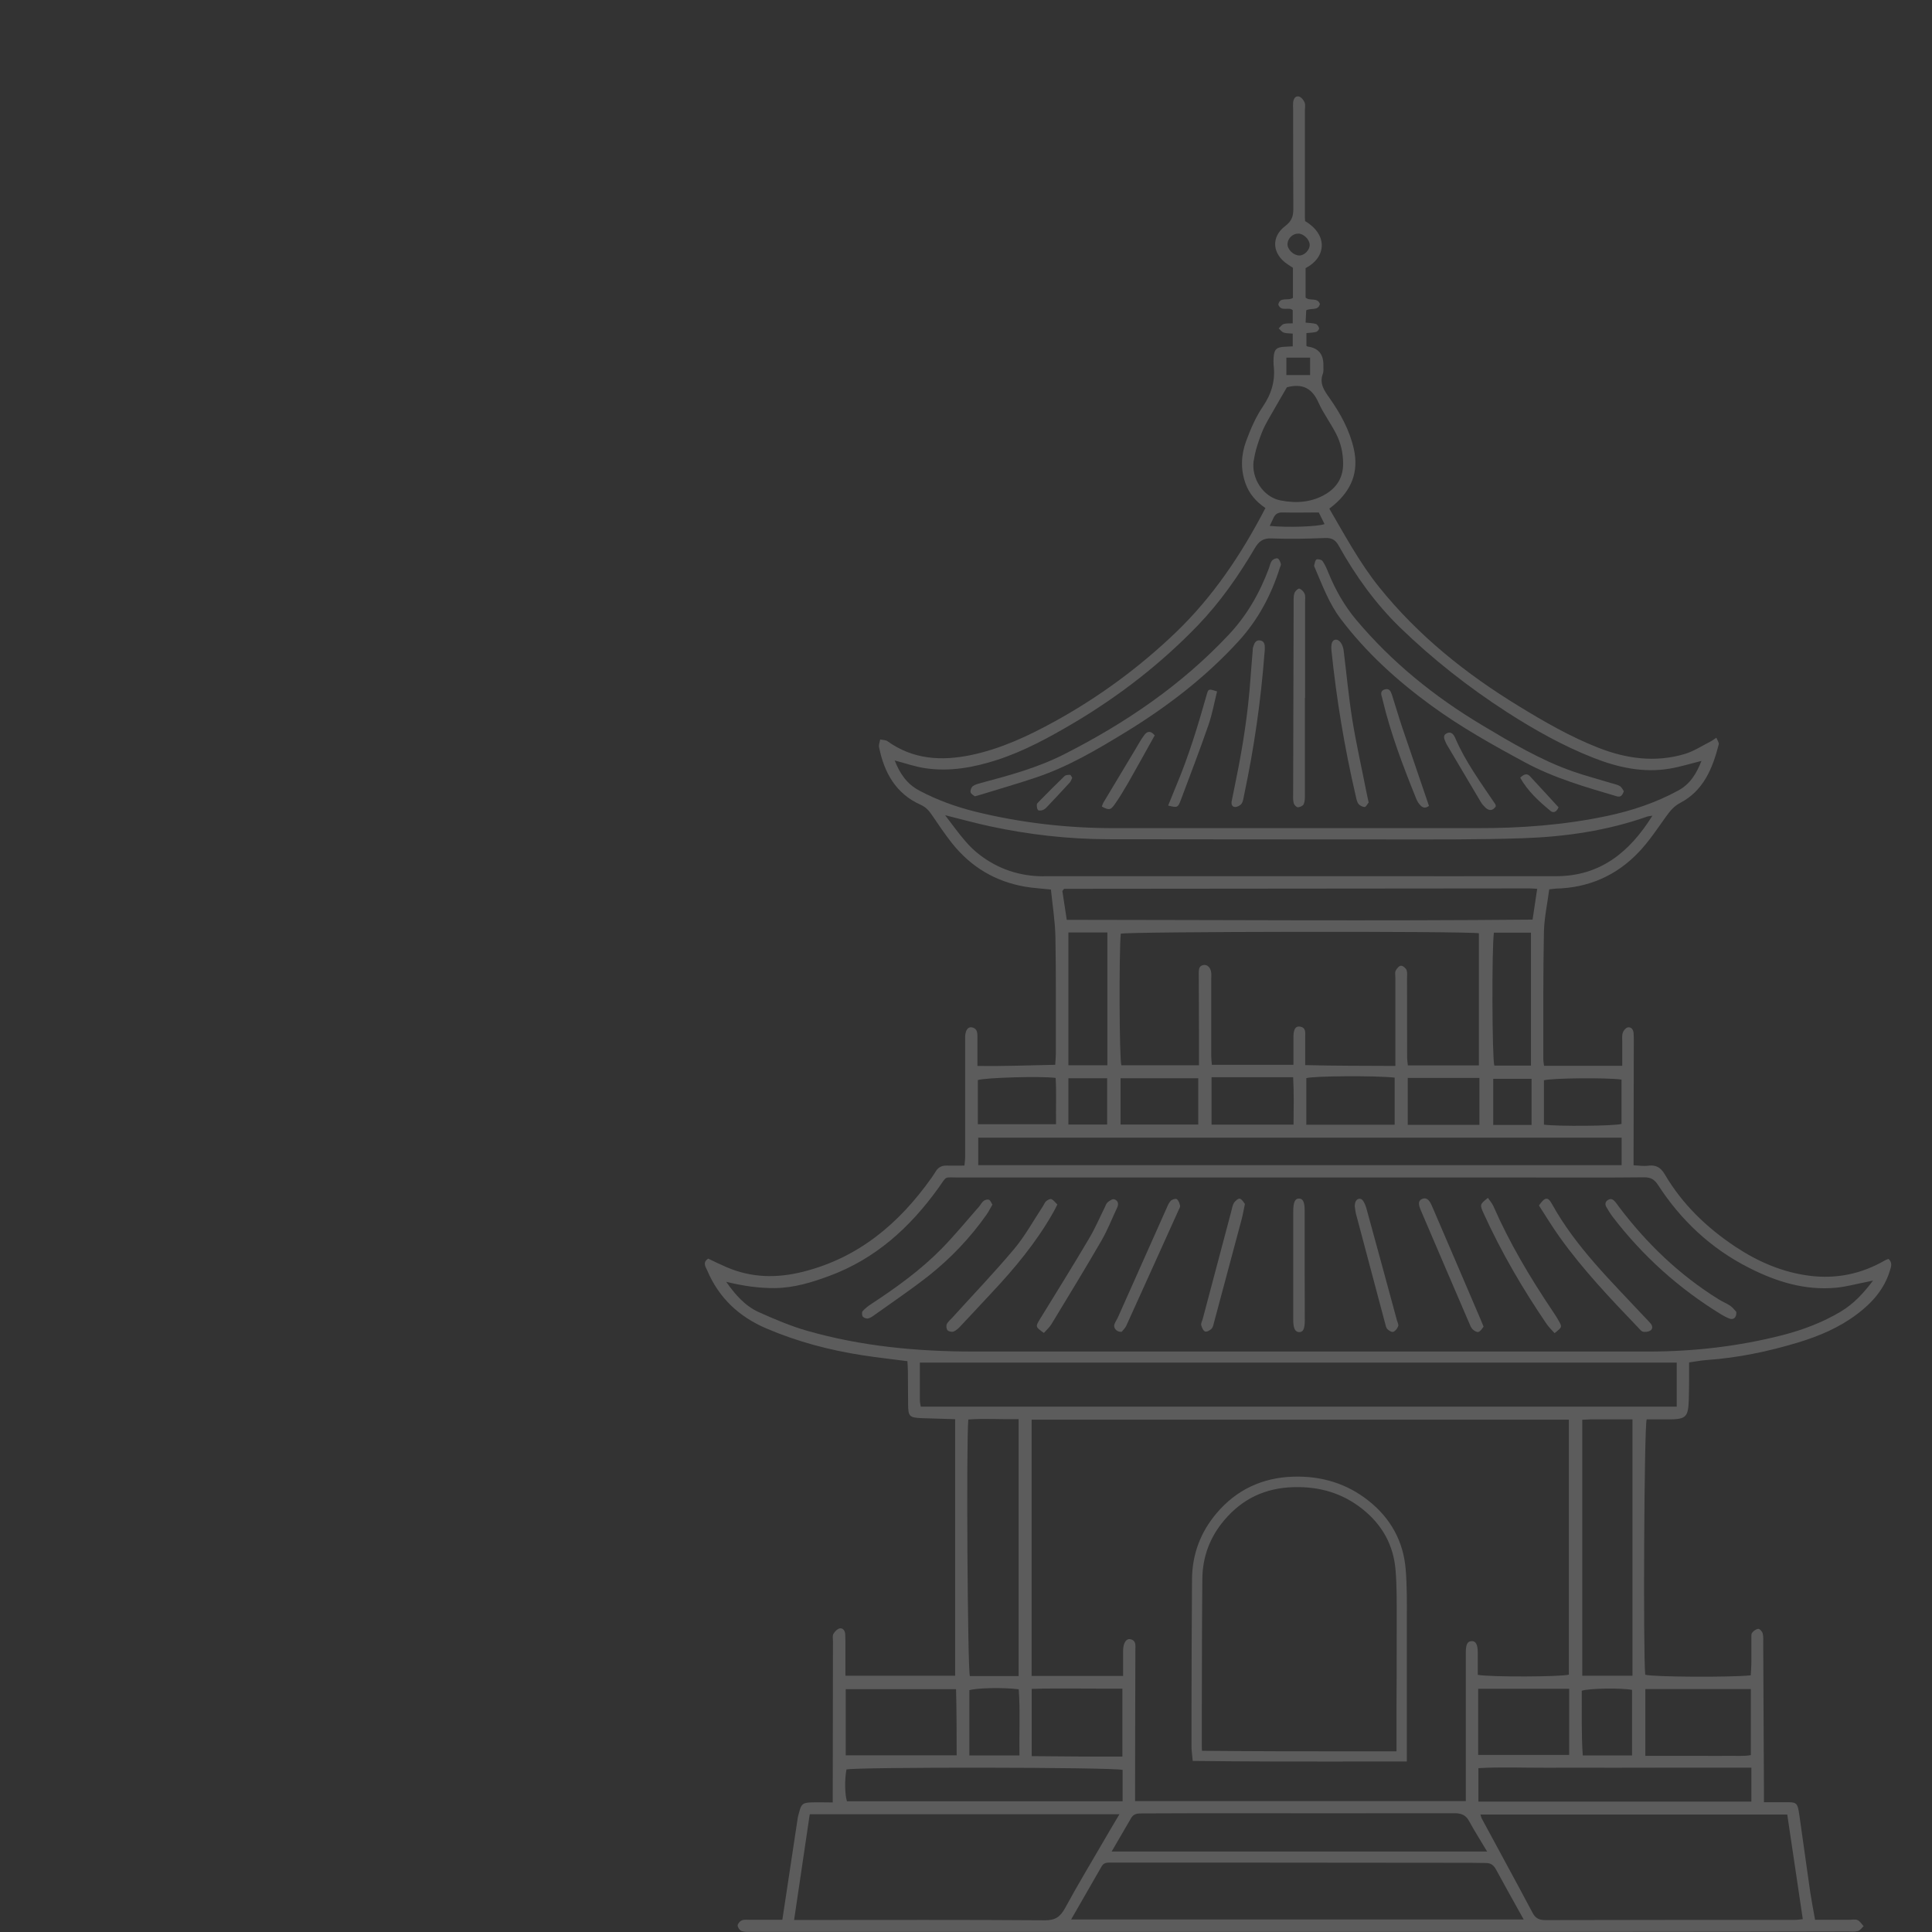 <?xml version="1.0" encoding="UTF-8"?> <svg xmlns="http://www.w3.org/2000/svg" width="381" height="381" viewBox="0 0 381 381" fill="none"><rect x="0" y="0" width="381" height="381" fill="#333333" stroke="none"/><g clip-path="url(#clip0_268_67)"><g clip-path="url(#clip1_268_67)"><path d="M303.481 237.739C304.651 236.059 305.236 235.957 306.022 237.375C310.74 245.918 317.696 252.62 324.248 259.645C324.672 260.091 325.095 260.516 325.498 260.982C325.902 261.447 325.982 262.055 325.458 262.399C325.075 262.642 324.49 262.702 324.026 262.622C323.684 262.561 323.381 262.156 323.099 261.852C317.615 256.123 312.151 250.393 307.534 243.914C306.082 241.89 304.792 239.743 303.481 237.719V237.739Z" fill="white" fill-opacity="0.2"></path><path d="M342.414 258.714C342.475 259.827 341.87 260.313 341.104 260.05C340.539 259.847 339.995 259.544 339.471 259.24C331.124 254.138 323.966 247.72 317.998 239.925C317.554 239.338 317.171 238.69 316.788 238.042C316.486 237.516 316.526 237.01 317.091 236.645C317.675 236.261 318.119 236.544 318.502 236.969C318.764 237.273 318.986 237.617 319.228 237.941C324.712 245.209 331.164 251.405 338.906 256.223C339.652 256.689 340.479 257.013 341.205 257.499C341.729 257.863 342.112 258.41 342.394 258.693L342.414 258.714Z" fill="white" fill-opacity="0.2"></path><path d="M208.518 237.537C208.156 238.245 207.893 238.792 207.591 239.298C204.305 245.048 200.111 250.109 195.595 254.908C193.558 257.074 191.542 259.281 189.486 261.447C189.082 261.893 188.619 262.338 188.074 262.581C187.752 262.723 187.086 262.581 186.864 262.338C186.623 262.095 186.562 261.427 186.723 261.103C186.985 260.577 187.51 260.192 187.913 259.726C191.965 255.252 196.139 250.899 200.01 246.283C202.167 243.712 203.801 240.695 205.676 237.861C205.897 237.516 206.039 237.091 206.341 236.848C206.603 236.626 207.127 236.362 207.369 236.484C207.793 236.686 208.115 237.152 208.518 237.537Z" fill="white" fill-opacity="0.2"></path><path d="M195.696 237.577C195.292 238.265 194.97 238.933 194.546 239.541C191.32 244.116 187.49 248.145 183.115 251.607C179.667 254.32 175.997 256.79 172.429 259.341C172.046 259.625 171.622 259.908 171.179 260.01C170.856 260.07 170.352 259.888 170.15 259.645C169.969 259.402 169.929 258.775 170.11 258.572C170.594 258.025 171.199 257.56 171.824 257.155C176.743 253.915 181.542 250.474 185.695 246.242C188.296 243.59 190.655 240.695 193.115 237.901C193.417 237.536 193.639 237.071 194.002 236.808C194.264 236.605 194.768 236.484 195.05 236.605C195.333 236.747 195.474 237.212 195.736 237.597L195.696 237.577Z" fill="white" fill-opacity="0.2"></path><path d="M293.421 236.221C293.844 236.848 294.247 237.294 294.489 237.82C297.675 245.109 301.727 251.911 306.143 258.491C306.586 259.16 307.05 259.848 307.433 260.556C308.078 261.711 308.058 261.731 306.566 262.905C306.062 262.318 305.477 261.771 305.034 261.144C300.296 254.199 296.062 246.951 292.574 239.278C291.808 237.577 291.808 237.516 293.421 236.221Z" fill="white" fill-opacity="0.2"></path><path d="M205.857 262.865C204.164 261.67 204.164 261.63 205.111 260.091C208.377 254.786 211.664 249.502 214.829 244.137C215.958 242.234 216.845 240.148 217.833 238.164C218.015 237.8 218.136 237.354 218.418 237.112C218.781 236.808 219.366 236.403 219.729 236.504C220.454 236.727 220.676 237.375 220.313 238.144C219.305 240.29 218.438 242.517 217.269 244.562C214.043 250.13 210.696 255.616 207.369 261.103C206.966 261.771 206.361 262.298 205.857 262.865Z" fill="white" fill-opacity="0.2"></path><path d="M292.554 261.65C292.271 261.974 291.989 262.52 291.566 262.662C291.263 262.763 290.699 262.439 290.416 262.156C290.094 261.832 289.912 261.366 289.731 260.921C286.545 253.531 283.38 246.121 280.214 238.731C279.63 237.354 279.71 236.767 280.436 236.443C281.202 236.099 281.807 236.484 282.352 237.739C285.618 245.311 288.864 252.903 292.11 260.496C292.251 260.799 292.352 261.123 292.574 261.65H292.554Z" fill="white" fill-opacity="0.2"></path><path d="M221.16 262.641C220.192 262.722 219.507 261.831 219.769 261.143C219.95 260.637 220.293 260.191 220.495 259.705C223.66 252.599 226.826 245.493 229.991 238.406C230.233 237.86 230.455 237.252 230.858 236.827C231.12 236.544 231.826 236.321 232.048 236.463C232.41 236.706 232.612 237.273 232.713 237.759C232.773 238.042 232.531 238.406 232.39 238.71C228.963 246.282 225.555 253.874 222.108 261.447C221.866 261.953 221.402 262.378 221.16 262.682V262.641Z" fill="white" fill-opacity="0.2"></path><path d="M245.496 237.455C245.254 238.609 245.113 239.48 244.891 240.33C243.076 247.133 241.262 253.936 239.427 260.738C239.306 261.184 239.225 261.73 238.923 262.034C238.62 262.358 237.955 262.702 237.653 262.581C237.29 262.439 237.007 261.811 236.886 261.326C236.806 260.981 237.048 260.556 237.169 260.151C239.044 253.085 240.919 246.019 242.794 238.954C242.955 238.366 243.036 237.719 243.338 237.212C243.58 236.828 244.205 236.301 244.508 236.382C244.951 236.524 245.254 237.131 245.496 237.415V237.455Z" fill="white" fill-opacity="0.2"></path><path d="M267.15 237.921C267.19 237.658 267.19 237.293 267.311 237.01C267.573 236.342 268.339 236.18 268.763 236.746C269.105 237.212 269.327 237.82 269.488 238.386C271.505 245.695 273.481 253.024 275.477 260.353C275.577 260.738 275.839 261.204 275.739 261.507C275.577 261.953 275.194 262.479 274.771 262.641C274.489 262.763 273.904 262.419 273.601 262.115C273.339 261.852 273.259 261.386 273.158 261.001C271.243 253.794 269.327 246.606 267.412 239.399C267.291 238.933 267.25 238.467 267.17 237.921H267.15Z" fill="white" fill-opacity="0.2"></path><path d="M255.032 249.745C255.032 246.222 255.032 242.699 255.032 239.176C255.032 239.115 255.032 239.034 255.032 238.974C255.032 237.071 255.375 236.321 256.222 236.362C256.988 236.402 257.29 237.091 257.29 238.872C257.29 242.8 257.29 246.728 257.29 250.656C257.29 253.915 257.31 257.155 257.31 260.414C257.31 262.034 256.988 262.702 256.242 262.702C255.415 262.702 255.032 261.973 255.032 260.293C255.032 256.77 255.032 253.247 255.032 249.724H255.012L255.032 249.745Z" fill="white" fill-opacity="0.2"></path><path d="M372.456 248.247C372.173 248.368 371.911 248.429 371.69 248.571C367.093 251.223 362.133 252.256 356.87 251.587C351.528 250.919 346.689 248.814 342.253 245.878C336.608 242.132 331.769 237.496 328.301 231.584C327.494 230.208 326.547 229.681 325.015 229.884C324.127 230.005 323.2 229.843 322.151 229.803C322.151 228.487 322.151 227.414 322.151 226.32C322.151 219.315 322.192 212.31 322.192 205.325C322.192 204.778 322.192 204.232 322.151 203.705C322.091 202.997 321.647 202.47 320.982 202.612C320.599 202.693 320.155 203.24 320.014 203.665C319.833 204.232 319.914 204.88 319.914 205.487C319.914 207.026 319.914 208.585 319.914 210.184H304.49C304.429 209.678 304.348 209.273 304.348 208.888C304.348 200.527 304.308 192.165 304.469 183.804C304.53 180.989 305.155 178.195 305.518 175.381C306.123 175.32 306.465 175.26 306.788 175.239C313.26 175.098 318.805 172.668 323.22 167.991C325.216 165.886 326.829 163.436 328.523 161.067C329.329 159.954 330.095 158.982 331.386 158.314C335.983 155.884 337.737 151.491 338.946 146.794C339.027 146.47 338.684 146.024 338.483 145.478C337.938 145.822 337.636 146.085 337.293 146.247C335.62 147.097 333.987 148.17 332.212 148.697C326.406 150.418 320.7 149.628 315.155 147.442C309.651 145.275 304.55 142.34 299.53 139.262C289.106 132.905 279.67 125.353 271.968 115.777C268.138 110.999 265.254 105.633 262.149 100.309C262.512 100.005 262.774 99.802 263.037 99.6C266.484 96.685 267.996 93.101 266.988 88.566C266.162 84.841 264.367 81.601 262.21 78.524C261.182 77.066 260.133 75.669 260.879 73.685C261.061 73.199 260.96 72.612 260.98 72.065C261.02 69.852 259.979 68.61 257.855 68.34C257.855 68.34 257.754 68.279 257.633 68.198V65.688C258.399 65.607 259.004 65.607 259.569 65.445C259.811 65.384 260.174 64.939 260.133 64.736C260.073 64.412 259.77 63.967 259.488 63.886C258.883 63.704 258.218 63.704 257.472 63.623C257.512 62.691 257.552 61.882 257.593 61.193C258.581 60.667 259.911 61.355 260.295 59.958C259.811 58.561 258.298 59.452 257.472 58.683V52.872C261.383 50.888 262.089 46.434 257.371 43.599C257.371 43.356 257.331 43.073 257.331 42.81C257.331 35.805 257.331 28.799 257.331 21.815C257.331 21.268 257.472 20.661 257.27 20.195C257.069 19.709 256.585 19.122 256.121 19.021C255.435 18.879 255.073 19.527 255.012 20.195C254.972 20.661 254.992 21.146 255.012 21.612C255.012 28.131 255.012 34.671 255.052 41.19C255.052 42.648 254.73 43.599 253.46 44.571C250.556 46.758 250.899 50.159 253.984 52.163C254.367 52.406 254.75 52.67 254.972 52.811V58.743C253.984 59.412 252.371 58.44 252.089 60.08C252.693 61.578 254.185 60.424 254.931 61.173V63.764C254.206 63.805 253.641 63.724 253.137 63.906C252.774 64.028 252.492 64.453 252.169 64.757C252.492 65.04 252.774 65.465 253.157 65.587C253.702 65.769 254.306 65.728 254.931 65.789V68.3C254.306 68.34 253.843 68.36 253.379 68.381C251.726 68.441 251.242 68.907 251.161 70.567C251.141 71.033 251.121 71.519 251.161 71.984C251.544 75.021 250.758 77.653 249.024 80.204C247.633 82.249 246.625 84.618 245.758 86.946C244.75 89.659 244.608 92.514 245.617 95.328C246.342 97.373 247.693 98.932 249.548 100.187C244.81 109.318 239.225 117.66 231.866 124.725C224.688 131.609 216.724 137.46 208.014 142.259C202.793 145.134 197.389 147.664 191.502 148.899C185.655 150.114 180.07 149.79 175.009 146.166C174.646 145.903 174.062 145.943 173.578 145.822C173.497 146.328 173.255 146.875 173.356 147.34C174.364 152.382 176.663 156.532 181.582 158.719C182.57 159.164 183.195 159.852 183.78 160.723C185.07 162.626 186.361 164.549 187.792 166.351C191.502 170.988 196.3 173.842 202.127 174.855C203.76 175.138 205.434 175.219 207.248 175.422C207.571 178.6 208.075 181.698 208.135 184.816C208.277 192.489 208.196 200.183 208.216 207.856C208.216 208.504 208.135 209.172 208.095 209.982C202.934 210.083 197.913 210.285 192.752 210.204C192.752 209.172 192.752 208.423 192.752 207.694C192.752 206.54 192.752 205.386 192.752 204.232C192.752 203.402 192.53 202.734 191.603 202.592C190.877 202.491 190.413 203.159 190.332 204.313C190.332 204.576 190.332 204.859 190.332 205.123C190.332 212.796 190.332 220.489 190.332 228.163C190.332 228.689 190.252 229.195 190.191 229.863C188.921 229.863 187.792 229.884 186.643 229.863C185.735 229.843 185.07 230.187 184.586 230.916C184.284 231.362 184.022 231.847 183.699 232.273C177.308 241.282 169.324 248.044 158.356 250.798C153.194 252.094 148.194 252.013 143.274 249.887C142.044 249.36 140.835 248.773 139.665 248.206C138.476 248.976 139.161 249.826 139.484 250.575C141.782 255.981 145.754 259.666 151.077 261.953C157.206 264.585 163.598 266.266 170.17 267.278C173.033 267.724 175.896 268.027 178.941 268.432C178.981 269.1 179.042 269.768 179.042 270.437C179.062 272.542 179.082 274.648 179.082 276.753C179.082 279.345 179.304 279.567 181.804 279.669C183.941 279.75 186.078 279.81 188.357 279.871V330.466H166.723C166.723 328.563 166.723 326.741 166.723 324.939C166.723 324.048 166.723 323.178 166.682 322.287C166.642 321.598 166.239 320.991 165.574 321.133C165.11 321.234 164.606 321.76 164.344 322.226C164.142 322.59 164.263 323.157 164.263 323.623C164.263 333.483 164.243 343.322 164.223 353.182C164.223 353.85 164.223 354.498 164.223 355.45C162.61 355.45 161.198 355.389 159.807 355.45C158.275 355.531 158.013 355.814 157.61 357.333C157.489 357.798 157.347 358.244 157.287 358.709C156.601 363.204 155.936 367.699 155.251 372.193C154.948 374.258 154.626 376.324 154.283 378.591C152.025 378.591 149.948 378.591 147.871 378.591C147.327 378.591 146.742 378.51 146.278 378.713C145.916 378.854 145.492 379.36 145.472 379.705C145.472 380.069 145.835 380.636 146.178 380.778C146.722 381 147.367 380.98 147.972 380.98C155.412 380.98 162.852 380.98 170.291 380.98C214.809 380.98 259.347 380.98 303.865 380.98C324.027 380.98 344.189 380.94 364.371 380.899C365.056 380.899 365.762 380.98 366.387 380.818C366.83 380.697 367.153 380.191 367.516 379.846C367.133 379.441 366.81 378.875 366.326 378.652C365.883 378.449 365.258 378.591 364.734 378.591C362.516 378.591 360.318 378.591 357.939 378.591C357.596 376.627 357.254 374.906 356.991 373.165C356.266 368.124 355.58 363.083 354.854 358.041C354.471 355.409 354.391 355.369 351.79 355.409C350.54 355.409 349.29 355.409 347.858 355.409C347.858 354.438 347.858 353.769 347.858 353.101C347.818 343.444 347.777 333.807 347.717 324.149C347.717 323.461 347.777 322.773 347.616 322.125C347.515 321.76 347.031 321.193 346.749 321.214C346.306 321.254 345.802 321.619 345.519 322.003C345.318 322.266 345.398 322.773 345.378 323.178C345.378 324.676 345.378 326.174 345.378 327.672C345.378 328.583 345.297 329.515 345.257 330.385C341.104 330.81 325.942 330.709 324.45 330.264C324.027 326.194 324.228 281.471 324.732 279.912C326.164 279.912 327.656 279.912 329.128 279.912C332.495 279.891 332.938 279.446 333.039 276.004C333.079 274.789 333.079 273.554 333.099 272.34C333.099 271.125 333.099 269.93 333.099 268.675C334.39 268.493 335.438 268.29 336.507 268.209C342.676 267.784 348.685 266.529 354.592 264.747C358.746 263.492 362.738 261.791 366.246 259.139C369.169 256.932 371.548 254.28 372.657 250.697C372.919 249.887 373.282 249.016 372.415 248.247H372.456ZM304.469 213.039C306.062 212.593 316.909 212.492 319.772 212.897V221.643C318.24 222.069 307.211 222.15 304.469 221.785V213.039ZM319.793 224.356V229.782H192.913V224.356H319.793ZM294.469 212.755H302.03V221.846H294.469V212.755ZM294.61 183.925H301.909V210.144H294.691C294.247 208.787 294.167 186.881 294.61 183.925ZM210.373 181.414C210.071 179.39 209.769 177.467 209.506 175.725C209.668 175.482 209.708 175.422 209.748 175.381C209.789 175.341 209.869 175.28 209.91 175.28C240.475 175.26 271.041 175.219 301.606 175.199C302.01 175.199 302.393 175.239 303.139 175.28C302.816 177.365 302.554 179.228 302.231 181.354C271.646 181.637 241.1 181.414 210.373 181.394V181.414ZM277.412 191.335C277.231 190.93 276.666 190.424 276.283 190.444C275.92 190.444 275.436 191.011 275.235 191.416C275.053 191.801 275.174 192.347 275.174 192.833C275.174 197.854 275.174 202.896 275.174 207.917C275.174 208.585 275.174 209.253 275.174 210.204C269.186 210.164 263.42 210.204 257.391 210.042C257.391 208.018 257.391 206.277 257.391 204.515C257.391 203.645 257.593 202.632 256.343 202.45C255.476 202.329 255.073 202.977 255.073 204.515C255.073 206.277 255.073 208.038 255.073 209.982H238.983C238.943 209.435 238.862 208.787 238.862 208.139C238.862 203.118 238.862 198.077 238.862 193.056C238.862 192.651 238.903 192.246 238.862 191.841C238.762 190.849 238.116 190.181 237.35 190.303C236.463 190.444 236.403 191.133 236.403 191.841C236.403 195.911 236.423 200 236.443 204.07C236.443 206.034 236.443 207.977 236.443 210.083H221.14C220.737 208.888 220.656 188.379 221.019 184.127C222.39 183.702 288.965 183.601 291.646 184.046V210.103H277.634C277.573 209.476 277.493 208.949 277.493 208.423C277.493 203.26 277.493 198.097 277.473 192.935C277.473 192.388 277.573 191.78 277.372 191.335H277.412ZM275.033 212.533V221.805H257.613V212.614C259.004 212.189 270.98 212.087 275.033 212.512V212.533ZM255.093 221.785H238.923V212.431H255.012C255.194 215.489 255.113 218.546 255.093 221.785ZM236.302 212.634V221.765H220.979V212.634H236.302ZM277.614 212.573H291.747V221.826H277.614V212.573ZM210.696 210.083V183.885H218.378V210.083H210.696ZM218.337 212.634V221.765H210.696V212.634H218.337ZM253.903 48.074C253.964 46.98 254.952 46.049 256.04 46.069C257.069 46.069 258.258 47.223 258.278 48.276C258.298 49.288 257.25 50.382 256.242 50.382C255.073 50.382 253.843 49.167 253.903 48.074ZM253.681 70.527H258.359V73.969H253.681V70.527ZM247.25 90.834C247.532 88.91 248.157 87.027 248.883 85.205C249.508 83.646 250.435 82.209 251.262 80.731C252.089 79.253 252.956 77.815 253.782 76.378C256.887 75.548 258.782 76.6 260.012 79.394C260.98 81.541 262.432 83.464 263.5 85.57C264.428 87.392 264.871 89.376 264.871 91.461C264.871 94.073 263.702 96.037 261.545 97.373C258.742 99.094 255.637 99.296 252.532 98.689C249.165 98.041 246.726 94.397 247.23 90.834H247.25ZM261.222 103.346C259.831 103.872 253.802 104.054 250.395 103.71C250.677 103.143 250.919 102.617 251.161 102.09C251.504 101.341 252.068 101.038 252.935 101.058C255.214 101.119 257.512 101.058 260.073 101.058C260.436 101.787 260.819 102.556 261.202 103.346H261.222ZM181.3 155.904C178.84 154.629 177.429 152.503 176.441 149.972C178.558 150.519 180.534 151.228 182.57 151.511C187.348 152.199 191.986 151.349 196.542 149.891C201.986 148.13 206.966 145.397 211.865 142.502C220.817 137.177 228.983 130.84 236.221 123.328C240.616 118.753 244.225 113.59 247.431 108.144C248.238 106.787 249.044 106.099 250.758 106.18C254.266 106.322 257.794 106.241 261.303 106.099C262.653 106.038 263.379 106.484 264.024 107.658C267.311 113.55 271.222 118.996 276.061 123.713C282.553 130.01 289.63 135.557 297.211 140.457C302.635 143.939 308.24 147.097 314.228 149.446C319.067 151.349 324.067 152.463 329.309 151.572C331.345 151.228 333.341 150.6 335.539 150.053C334.571 152.503 333.341 154.609 330.942 155.904C326.506 158.314 321.789 159.893 316.869 160.925C308.421 162.707 299.872 163.335 291.263 163.314C267.392 163.314 243.5 163.314 219.628 163.314C210.394 163.314 201.28 162.262 192.308 160.055C188.498 159.103 184.808 157.767 181.32 155.925L181.3 155.904ZM205.817 172.81C201.139 172.81 196.885 171.413 193.175 168.558C192.107 167.748 191.119 166.777 190.252 165.744C188.982 164.266 187.832 162.667 186.381 160.763C189.627 161.573 192.409 162.343 195.232 162.95C202.934 164.61 210.716 165.481 218.579 165.501C236.907 165.501 255.254 165.562 273.581 165.542C282.513 165.542 291.445 165.602 300.377 165.299C308.703 165.015 316.93 163.821 324.853 161.027C325.095 160.946 325.357 160.946 325.861 160.865C321.345 168.093 315.559 172.769 306.909 172.79C292.836 172.81 278.763 172.79 264.69 172.79C245.072 172.79 225.455 172.79 205.837 172.79L205.817 172.81ZM192.812 212.998C194.264 212.512 205.272 212.189 208.176 212.573C208.357 215.529 208.196 218.526 208.256 221.704H192.833V212.998H192.812ZM166.783 333.118H188.538C188.659 337.39 188.639 341.682 188.659 346.157H166.783V333.118ZM166.924 348.951C168.759 348.445 219.104 348.485 221.382 349.032V355.227H167.025C166.602 353.911 166.541 350.975 166.924 348.971V348.951ZM201.038 346.177H191.159V333.321C192.51 332.875 197.833 332.734 200.897 333.139C201.2 337.37 200.978 341.662 201.038 346.177ZM200.877 330.527H191.26C190.816 329.13 190.534 284.386 190.957 279.932C194.204 279.689 197.47 279.932 200.877 279.871V330.527ZM309.389 330.243C307.998 330.689 293.844 330.75 291.425 330.284C291.425 328.867 291.425 327.409 291.425 325.931C291.425 324.271 291.021 323.562 290.134 323.643C289.348 323.724 289.066 324.332 289.066 325.931C289.066 334.9 289.066 343.869 289.066 352.838C289.066 353.567 289.066 354.296 289.066 355.187H223.842C223.842 354.438 223.842 353.79 223.842 353.122C223.842 343.889 223.882 334.637 223.902 325.405C223.902 324.514 224.104 323.522 222.914 323.259C222.088 323.076 221.483 324.048 221.483 325.506C221.483 327.126 221.483 328.745 221.483 330.507H203.438V279.972H309.389V330.243ZM309.449 333.037V346.076H291.505V333.037H309.449ZM293.3 365.127H219.225C220.616 362.718 221.846 360.653 223.055 358.547C223.539 357.697 224.245 357.616 225.112 357.616C229.104 357.616 233.096 357.576 237.088 357.576C253.661 357.576 270.234 357.616 286.808 357.576C288.179 357.576 289.086 357.92 289.751 359.195C290.8 361.139 292.009 363.002 293.28 365.148L293.3 365.127ZM221.342 332.997V346.4C215.414 346.44 209.527 346.359 203.458 346.319V333.058C209.446 332.875 215.333 333.058 221.342 333.017V332.997ZM206.039 378.692C190.292 378.571 174.525 378.632 158.779 378.632H156.601C157.65 371.586 158.658 364.763 159.686 357.778H220.757C219.608 359.701 218.579 361.443 217.571 363.184C215.051 367.516 212.47 371.809 210.071 376.222C209.123 377.963 208.156 378.713 206.039 378.692ZM211.22 378.551C213.317 374.906 215.293 371.464 217.269 368.023C217.733 367.233 218.479 367.314 219.225 367.314C227.471 367.314 235.717 367.314 243.963 367.314C259.307 367.314 274.65 367.334 289.993 367.355C291.001 367.355 292.029 367.395 293.038 367.395C293.925 367.395 294.53 367.78 294.973 368.59C296.727 371.809 298.501 374.987 300.477 378.53H211.2L211.22 378.551ZM352.455 357.839C353.483 364.763 354.491 371.525 355.52 378.47C354.915 378.53 354.411 378.611 353.907 378.611C337.535 378.611 321.164 378.611 304.812 378.652C303.602 378.652 302.836 378.368 302.231 377.214C298.925 370.979 295.538 364.803 292.191 358.588C292.11 358.426 292.07 358.224 291.949 357.839H352.495H352.455ZM324.47 333.098H345.277V346.116C343.765 346.4 342.031 346.218 340.317 346.258C338.563 346.299 336.809 346.258 335.055 346.258C333.301 346.258 331.547 346.258 329.793 346.258C328.059 346.258 326.325 346.258 324.47 346.258V333.098ZM331.91 348.586C336.346 348.586 340.801 348.586 345.378 348.586V355.288H291.546V348.688C295.961 348.424 300.457 348.627 304.953 348.607C309.409 348.586 313.865 348.607 318.341 348.607C322.877 348.607 327.394 348.607 331.93 348.586H331.91ZM321.849 333.26V346.177H312.131C311.829 341.844 311.97 337.613 311.929 333.422C313.401 332.936 319.772 332.835 321.849 333.26ZM312.03 330.466V279.993C312.615 279.972 313.079 279.932 313.542 279.912C316.305 279.912 319.067 279.912 321.93 279.912V330.466H312.03ZM330.66 277.401H181.582C181.501 276.915 181.401 276.531 181.401 276.146C181.401 273.716 181.401 271.287 181.401 268.716H330.66V277.401ZM363.08 258.613C359.451 260.779 355.56 262.257 351.467 263.31C342.898 265.496 334.188 266.509 325.357 266.529C293.159 266.529 260.94 266.529 228.741 266.529C216.503 266.529 204.244 266.529 192.006 266.529C180.856 266.529 169.848 265.496 159.102 262.419C155.876 261.488 152.75 260.152 149.666 258.775C146.904 257.54 144.948 255.252 143.214 252.782C146.46 253.572 149.625 254.057 152.892 254.017C156.622 253.956 160.089 252.903 163.517 251.628C172.61 248.287 179.445 242.072 185.03 234.318C186.865 231.787 185.998 232.212 189.082 232.212C226.967 232.212 264.851 232.212 302.736 232.212C309.913 232.212 317.071 232.252 324.248 232.171C325.579 232.171 326.285 232.617 326.99 233.71C331.507 240.675 337.414 246.202 344.814 249.968C350.237 252.741 355.963 254.543 362.173 253.936C364.169 253.734 366.145 253.187 368.121 252.802C368.423 252.741 368.726 252.681 369.371 252.539C367.435 255.11 365.52 257.135 363.04 258.633L363.08 258.613Z" fill="white" fill-opacity="0.2"></path><path d="M264.831 347.391C255.072 347.391 245.677 347.391 236.12 347.27H235.213L235.052 345.691C235.011 345.265 234.971 344.921 234.971 344.597V336.418C234.991 328.076 235.011 319.735 235.072 311.394C235.112 306.514 236.745 302.161 239.911 298.416C243.802 293.82 248.903 291.391 255.012 291.208C260.698 291.026 265.678 292.626 269.851 295.926C274.287 299.428 276.767 304.004 277.21 309.491C277.472 312.73 277.452 316.03 277.432 319.229C277.432 320.221 277.432 321.213 277.432 322.185C277.432 327.145 277.432 332.105 277.432 337.066V347.371H269.932C268.218 347.371 266.524 347.371 264.851 347.371L264.831 347.391ZM237.048 345.265C247.935 345.367 258.621 345.387 269.932 345.367H275.396V337.086C275.436 332.126 275.436 327.165 275.436 322.205C275.436 321.213 275.436 320.221 275.436 319.229C275.436 316.091 275.476 312.831 275.214 309.673C274.831 304.773 272.613 300.684 268.621 297.545C264.77 294.508 260.355 293.132 255.093 293.273C249.488 293.435 245.032 295.561 241.463 299.752C238.6 303.113 237.128 307.041 237.108 311.434C237.027 319.776 237.027 328.117 237.007 336.438V344.618C237.007 344.82 237.007 345.043 237.048 345.286V345.265Z" fill="white" fill-opacity="0.2"></path><path d="M320.236 156.005C319.954 156.815 319.651 157.26 318.845 157.038C312.675 155.215 306.526 153.454 300.8 150.377C294.409 146.935 288.078 143.392 282.231 139.12C275.537 134.24 269.408 128.693 264.367 122.012C262.089 118.995 260.799 115.472 259.327 112.051C259.246 111.869 259.125 111.646 259.165 111.464C259.266 111.059 259.367 110.451 259.629 110.33C259.952 110.208 260.637 110.37 260.819 110.654C261.303 111.362 261.666 112.193 261.988 113.002C263.359 116.343 265.113 119.441 267.452 122.235C274.509 130.637 282.896 137.399 292.271 143.007C298.038 146.449 303.784 149.891 310.155 152.118C312.635 152.988 315.196 153.656 317.716 154.426C318.301 154.608 318.926 154.709 319.43 155.013C319.793 155.215 319.994 155.681 320.196 155.965L320.236 156.005Z" fill="white" fill-opacity="0.2"></path><path d="M192.248 157.058C191.986 156.835 191.482 156.572 191.401 156.228C191.32 155.884 191.542 155.256 191.845 155.033C192.308 154.689 192.933 154.547 193.518 154.385C199.143 152.887 204.728 151.369 209.95 148.696C221.987 142.582 232.995 135.091 242.29 125.191C245.899 121.364 248.419 116.95 250.234 112.071C250.415 111.565 250.516 110.978 250.839 110.573C251.06 110.289 251.665 110.006 251.968 110.128C252.27 110.249 252.472 110.796 252.593 111.201C252.653 111.423 252.472 111.707 252.391 111.97C250.697 117.335 248.137 122.174 244.306 126.385C237.713 133.613 230.052 139.464 221.745 144.526C216.2 147.907 210.595 151.207 204.405 153.292C200.696 154.547 196.925 155.62 193.195 156.775C192.933 156.855 192.671 156.916 192.228 157.038L192.248 157.058Z" fill="white" fill-opacity="0.2"></path><path d="M257.331 137.663C257.331 144.04 257.331 150.438 257.331 156.815C257.331 157.423 257.331 158.071 257.089 158.597C256.948 158.921 256.363 159.184 255.96 159.204C255.677 159.204 255.254 158.779 255.153 158.455C254.992 157.949 254.992 157.382 255.012 156.836C255.032 144.06 255.073 131.285 255.113 118.51C255.113 117.963 255.093 117.396 255.294 116.91C255.435 116.546 256.02 115.999 256.222 116.08C256.645 116.202 257.089 116.647 257.27 117.072C257.472 117.538 257.371 118.145 257.371 118.692C257.371 125.009 257.371 131.326 257.371 137.642C257.371 137.642 257.351 137.642 257.331 137.642V137.663Z" fill="white" fill-opacity="0.2"></path><path d="M269.892 158.272C269.67 158.536 269.408 159.123 269.126 159.143C268.682 159.143 268.097 158.839 267.855 158.475C267.533 157.989 267.452 157.341 267.311 156.754C265.133 147.38 263.561 137.885 262.573 128.308C262.432 126.911 262.734 126.162 263.44 126.142C264.146 126.122 264.811 127.053 264.972 128.248C265.537 132.823 265.96 137.419 266.686 141.954C267.452 146.692 268.521 151.389 269.448 156.106C269.589 156.774 269.73 157.422 269.912 158.293L269.892 158.272Z" fill="white" fill-opacity="0.2"></path><path d="M249.367 128.754C248.661 138.169 247.31 147.502 245.355 156.734C245.234 157.321 245.173 157.989 244.851 158.475C244.609 158.84 243.984 159.164 243.54 159.143C242.895 159.103 242.774 158.496 242.915 157.888C243.217 156.43 243.5 154.953 243.802 153.495C245.133 146.976 246.141 140.396 246.605 133.755C246.726 131.993 246.887 130.232 247.028 128.471C247.048 128.207 247.028 127.924 247.109 127.661C247.33 126.932 247.593 126.122 248.56 126.304C249.387 126.466 249.447 127.215 249.427 127.924C249.427 128.187 249.407 128.471 249.387 128.734L249.367 128.754Z" fill="white" fill-opacity="0.2"></path><path d="M281.787 158.941C280.981 159.528 280.416 159.224 279.952 158.637C279.65 158.273 279.408 157.848 279.247 157.423C276.686 151.065 274.246 144.668 272.654 137.986C272.613 137.845 272.593 137.723 272.553 137.581C272.331 136.893 272.17 136.205 273.117 135.941C274.025 135.699 274.287 136.387 274.509 137.055C275.194 139.181 275.819 141.347 276.525 143.453C278.259 148.575 280.013 153.697 281.807 158.941H281.787Z" fill="white" fill-opacity="0.2"></path><path d="M230.354 158.881C230.919 157.463 231.423 156.228 231.947 154.973C234.407 149.142 236.241 143.109 237.955 137.035C238.298 135.8 238.338 135.82 240.012 136.347C239.467 138.533 239.064 140.821 238.318 142.967C236.584 147.968 234.689 152.908 232.834 157.848C232.29 159.285 232.148 159.306 230.374 158.86L230.354 158.881Z" fill="white" fill-opacity="0.2"></path><path d="M294.993 159.002C294.368 159.933 293.662 159.933 292.937 159.265C292.594 158.941 292.271 158.577 292.029 158.172C289.791 154.406 287.553 150.62 285.315 146.834C285.255 146.712 285.194 146.591 285.134 146.47C284.832 145.781 284.408 144.992 285.396 144.566C286.182 144.222 286.666 144.83 286.949 145.477C288.985 150.235 292.05 154.386 294.913 158.637C294.953 158.678 294.933 158.759 294.973 159.002H294.993Z" fill="white" fill-opacity="0.2"></path><path d="M227.713 145.032C225.999 148.109 224.265 151.227 222.511 154.325C221.664 155.783 220.797 157.24 219.829 158.617C219.003 159.791 218.7 159.791 217.289 159.063C217.37 158.84 217.43 158.577 217.551 158.354C219.668 154.831 221.785 151.288 223.902 147.765C224.467 146.834 224.971 145.882 225.616 145.012C226.14 144.283 226.826 143.939 227.713 145.012V145.032Z" fill="white" fill-opacity="0.2"></path><path d="M299.792 153.373C300.598 152.563 301.203 152.543 301.687 153.049C303.623 155.114 305.518 157.22 307.352 159.204C306.929 160.236 306.264 160.338 305.76 159.912C303.481 158.03 301.284 156.025 299.792 153.373Z" fill="white" fill-opacity="0.2"></path><path d="M211.442 153.414C211.261 153.778 211.16 154.122 210.938 154.345C209.446 155.985 207.934 157.584 206.402 159.204C206.18 159.447 205.877 159.67 205.575 159.771C205.293 159.852 204.809 159.893 204.688 159.731C204.486 159.467 204.466 159.042 204.466 158.678C204.466 158.516 204.648 158.313 204.789 158.172C206.482 156.451 208.176 154.73 209.93 153.049C210.172 152.827 210.656 152.786 211.019 152.806C211.18 152.806 211.301 153.191 211.462 153.414H211.442Z" fill="white" fill-opacity="0.2"></path></g></g><defs><clipPath id="clip0_268_67"><rect width="381" height="381" fill="white"></rect></clipPath><clipPath id="clip1_268_67"><rect width="234" height="362" fill="white" transform="translate(139 19)"></rect></clipPath></defs></svg> 